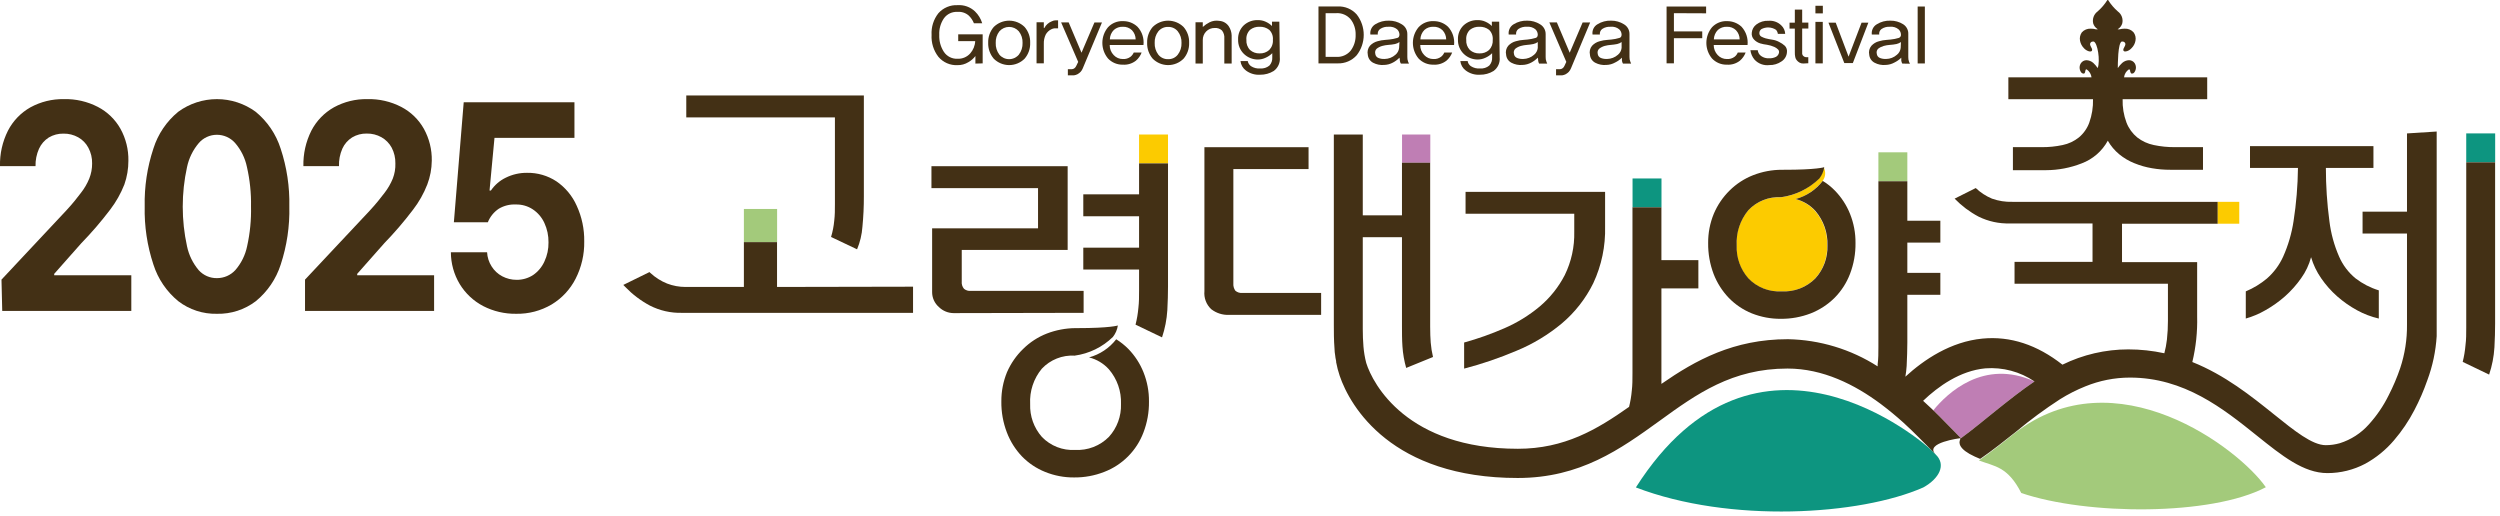 <svg width="368" height="76" viewBox="0 0 368 76" fill="none" xmlns="http://www.w3.org/2000/svg">
<g clip-path="url(#clip0_370_437)">
<path d="M210.541 19.8H206.381V23.96H210.541V19.8Z" fill="#BF7EB4"/>
<path d="M244.571 26.27H240.311V30.529H244.571V26.27Z" fill="#0D9580"/>
<path d="M280.76 22.42H276.5V26.68H280.76V22.42Z" fill="#A3CA7B"/>
<path d="M367.289 19.64H363.029V23.9H367.289V19.64Z" fill="#0D9580"/>
<path d="M329.62 29.71H326.4V32.93H329.62V29.71Z" fill="#FCCB00"/>
<path d="M240.801 71.75C254.641 77.06 273.801 75.86 283.111 71.75C285.481 70.43 286.491 68.42 284.961 66.93L284.401 66.36C283.251 65.16 258.611 43.78 240.801 71.75Z" fill="#0D9580"/>
<path d="M284.57 60.41C285.65 61.41 286.66 62.47 287.49 63.32L288.65 64.51C290.42 63.21 292.11 61.8 293.84 60.41C295.57 59.02 297.52 57.47 299.48 56.15C291.99 52.75 286.63 57.88 284.57 60.41Z" fill="#BF7EB4"/>
<path d="M296.541 63.78C294.841 65.14 293.111 66.52 291.301 67.78C293.581 68.66 295.521 68.63 297.531 72.57C307.221 75.87 325.531 75.95 333.531 71.72C329.601 66.05 311.451 52.17 296.541 63.78Z" fill="#A3CA7B"/>
<path d="M262.15 29.05C261.254 28.996 260.357 29.141 259.522 29.472C258.687 29.804 257.936 30.315 257.32 30.97C256.12 32.424 255.509 34.276 255.61 36.16C255.541 37.938 256.165 39.673 257.35 41C257.973 41.648 258.73 42.154 259.567 42.482C260.404 42.81 261.303 42.952 262.2 42.9C263.123 42.954 264.046 42.811 264.908 42.48C265.77 42.148 266.552 41.637 267.2 40.98C268.39 39.662 269.022 37.934 268.96 36.16C269.038 34.29 268.397 32.462 267.17 31.05C266.404 30.192 265.397 29.586 264.28 29.31C265.87 28.881 267.275 27.944 268.28 26.64C268.498 26.358 268.63 26.02 268.66 25.665C268.69 25.31 268.618 24.954 268.45 24.64C268.353 25.252 268.101 25.83 267.72 26.32C266.2 27.797 264.25 28.753 262.15 29.05Z" fill="#FCCB00"/>
<path d="M109.5 30.76V35.02V35.64H114.39V35.02V30.76H109.5Z" fill="#A3CA7B"/>
<path d="M171.93 19.8H167.67V24.06H171.93V19.8Z" fill="#FCCB00"/>
<path d="M143.579 9.36V8.25C143.295 8.622 142.937 8.931 142.529 9.16C142.054 9.451 141.506 9.6 140.949 9.59C140.416 9.617 139.884 9.519 139.395 9.306C138.906 9.093 138.473 8.769 138.129 8.36C137.417 7.44 137.062 6.293 137.129 5.13C137.063 3.984 137.419 2.853 138.129 1.95C138.48 1.553 138.915 1.24 139.404 1.034C139.892 0.828 140.42 0.734 140.949 0.76C141.418 0.727 141.889 0.792 142.331 0.95C142.773 1.109 143.178 1.357 143.519 1.68C144.015 2.161 144.38 2.76 144.579 3.42H143.359C143.192 2.998 142.936 2.616 142.609 2.3C142.385 2.1 142.122 1.948 141.836 1.853C141.551 1.759 141.249 1.724 140.949 1.75C140.564 1.726 140.178 1.799 139.828 1.963C139.479 2.128 139.176 2.378 138.949 2.69C138.459 3.41 138.216 4.27 138.259 5.14C138.221 6.029 138.462 6.907 138.949 7.65C139.169 7.974 139.469 8.236 139.819 8.411C140.169 8.586 140.558 8.669 140.949 8.65C141.298 8.665 141.645 8.603 141.966 8.468C142.288 8.333 142.576 8.129 142.809 7.87C143.26 7.368 143.522 6.725 143.549 6.05H141.049V5.05H144.649V9.33L143.579 9.36Z" fill="#433015"/>
<path d="M150.821 3.97C151.381 4.614 151.674 5.447 151.641 6.3C151.673 7.156 151.38 7.992 150.821 8.64C150.523 8.938 150.169 9.175 149.779 9.336C149.39 9.497 148.972 9.581 148.551 9.581C148.129 9.581 147.712 9.497 147.322 9.336C146.933 9.175 146.579 8.938 146.281 8.64C145.726 7.989 145.434 7.155 145.461 6.3C145.432 5.448 145.725 4.617 146.281 3.97C146.887 3.375 147.702 3.042 148.551 3.042C149.4 3.042 150.215 3.375 150.821 3.97ZM149.971 8.05C150.351 7.555 150.545 6.943 150.521 6.32C150.548 5.703 150.353 5.096 149.971 4.61C149.793 4.406 149.573 4.243 149.326 4.131C149.079 4.019 148.812 3.961 148.541 3.961C148.27 3.961 148.002 4.019 147.756 4.131C147.509 4.243 147.289 4.406 147.111 4.61C146.732 5.097 146.541 5.704 146.571 6.32C146.544 6.942 146.735 7.554 147.111 8.05C147.287 8.257 147.507 8.423 147.753 8.537C148 8.651 148.269 8.71 148.541 8.71C148.813 8.71 149.081 8.651 149.328 8.537C149.575 8.423 149.794 8.257 149.971 8.05Z" fill="#433015"/>
<path d="M155.75 4.17H155.2C155.043 4.189 154.89 4.237 154.75 4.31C154.403 4.48 154.117 4.752 153.93 5.09C153.726 5.517 153.63 5.988 153.65 6.46V9.32H152.58V3.28H153.65V4.13H153.72C153.958 3.671 154.357 3.315 154.84 3.13C155.02 3.038 155.218 2.99 155.42 2.99H155.75V4.17Z" fill="#433015"/>
<path d="M159.389 10.05C159.316 10.242 159.208 10.418 159.069 10.57C158.936 10.706 158.784 10.824 158.619 10.92C158.454 11.006 158.274 11.064 158.089 11.09C157.913 11.1 157.736 11.1 157.559 11.09H157.189V10.19H157.749C157.907 10.187 158.058 10.131 158.179 10.03C158.288 9.938 158.374 9.821 158.429 9.69L158.709 9.11L156.199 3.3H157.309L159.199 7.76L161.099 3.31H162.209L159.389 10.05Z" fill="#433015"/>
<path d="M163.349 6.62C163.344 6.895 163.393 7.168 163.494 7.424C163.595 7.68 163.747 7.913 163.939 8.11C164.11 8.294 164.317 8.442 164.548 8.542C164.779 8.641 165.028 8.692 165.279 8.69C165.683 8.719 166.085 8.602 166.409 8.36C166.619 8.193 166.784 7.976 166.889 7.73H168.049C167.875 8.194 167.586 8.607 167.209 8.93C166.664 9.356 165.98 9.566 165.289 9.52C164.881 9.531 164.474 9.455 164.097 9.299C163.72 9.142 163.379 8.907 163.099 8.61C162.561 7.964 162.266 7.15 162.266 6.31C162.266 5.469 162.561 4.655 163.099 4.01C163.38 3.708 163.723 3.472 164.105 3.316C164.487 3.161 164.898 3.09 165.309 3.11C166.1 3.1 166.864 3.397 167.439 3.94C167.77 4.297 168.02 4.721 168.172 5.183C168.324 5.646 168.374 6.136 168.319 6.62H163.349ZM167.169 5.8C167.165 5.298 166.972 4.816 166.629 4.45C166.451 4.277 166.239 4.143 166.007 4.055C165.775 3.967 165.527 3.928 165.279 3.94C164.8 3.919 164.331 4.084 163.969 4.4C163.592 4.769 163.377 5.272 163.369 5.8H167.169Z" fill="#433015"/>
<path d="M174.219 3.97C174.779 4.614 175.073 5.447 175.039 6.3C175.071 7.156 174.778 7.992 174.219 8.64C173.921 8.938 173.567 9.175 173.178 9.336C172.788 9.497 172.371 9.581 171.949 9.581C171.528 9.581 171.11 9.497 170.721 9.336C170.331 9.175 169.977 8.938 169.679 8.64C169.125 7.989 168.832 7.155 168.859 6.3C168.831 5.448 169.124 4.617 169.679 3.97C170.285 3.375 171.1 3.042 171.949 3.042C172.798 3.042 173.613 3.375 174.219 3.97ZM173.369 8.05C173.749 7.555 173.944 6.943 173.919 6.32C173.947 5.703 173.752 5.096 173.369 4.61C173.199 4.4 172.982 4.232 172.735 4.119C172.489 4.006 172.22 3.952 171.949 3.96C171.676 3.951 171.403 4.005 171.154 4.118C170.904 4.23 170.684 4.399 170.509 4.61C170.131 5.097 169.939 5.704 169.969 6.32C169.942 6.942 170.133 7.554 170.509 8.05C170.682 8.264 170.901 8.436 171.151 8.55C171.401 8.665 171.674 8.72 171.949 8.71C172.221 8.719 172.491 8.664 172.738 8.549C172.984 8.434 173.201 8.263 173.369 8.05Z" fill="#433015"/>
<path d="M180.22 9.35V5.68C180.262 5.255 180.14 4.83 179.88 4.49C179.736 4.357 179.566 4.255 179.38 4.191C179.194 4.127 178.996 4.103 178.8 4.12C178.568 4.114 178.337 4.155 178.122 4.243C177.906 4.331 177.712 4.463 177.55 4.63C177.388 4.795 177.261 4.99 177.175 5.205C177.089 5.42 177.047 5.649 177.05 5.88V9.35H175.98V3.28H177.05V3.97C177.349 3.694 177.686 3.461 178.05 3.28C178.49 3.063 178.987 2.989 179.47 3.07C179.752 3.087 180.026 3.168 180.271 3.309C180.516 3.45 180.724 3.645 180.88 3.88C181.138 4.277 181.284 4.737 181.3 5.21V9.35H180.22Z" fill="#433015"/>
<path d="M188.389 8.45C188.427 8.833 188.364 9.219 188.206 9.57C188.048 9.921 187.801 10.224 187.489 10.45C186.888 10.82 186.195 11.011 185.489 11C184.741 11.05 184 10.83 183.399 10.38C183.177 10.216 182.992 10.008 182.854 9.769C182.716 9.529 182.629 9.264 182.599 8.99H183.669C183.695 9.141 183.751 9.285 183.833 9.414C183.915 9.543 184.023 9.654 184.149 9.74C184.549 9.999 185.024 10.119 185.499 10.08C185.986 10.117 186.469 9.967 186.849 9.66C187.001 9.497 187.117 9.305 187.191 9.095C187.265 8.885 187.295 8.662 187.279 8.44V7.83C186.991 8.116 186.652 8.347 186.279 8.51C185.932 8.673 185.553 8.758 185.169 8.76C184.402 8.766 183.663 8.472 183.109 7.94C182.825 7.667 182.602 7.337 182.454 6.971C182.306 6.606 182.236 6.214 182.249 5.82C182.231 5.435 182.294 5.05 182.436 4.692C182.577 4.333 182.793 4.009 183.069 3.74C183.638 3.212 184.394 2.932 185.169 2.96C185.555 2.954 185.937 3.032 186.289 3.19C186.642 3.344 186.964 3.561 187.239 3.83V3.19H188.319L188.389 8.45ZM186.829 7.36C187.02 7.162 187.167 6.927 187.26 6.668C187.354 6.409 187.391 6.134 187.369 5.86C187.395 5.59 187.36 5.318 187.266 5.064C187.173 4.809 187.024 4.579 186.829 4.39C186.424 4.076 185.921 3.917 185.409 3.94C184.904 3.916 184.406 4.076 184.009 4.39C183.815 4.579 183.666 4.809 183.572 5.064C183.479 5.318 183.443 5.59 183.469 5.86C183.448 6.134 183.485 6.409 183.578 6.668C183.671 6.927 183.818 7.162 184.009 7.36C184.394 7.7 184.896 7.879 185.409 7.86C185.93 7.885 186.439 7.705 186.829 7.36Z" fill="#433015"/>
<path d="M199.71 2.13C200.378 2.987 200.741 4.043 200.741 5.13C200.741 6.216 200.378 7.272 199.71 8.13C199.359 8.524 198.925 8.836 198.439 9.043C197.953 9.251 197.428 9.349 196.9 9.33H194.08V0.95H196.9C197.427 0.924 197.953 1.016 198.439 1.221C198.925 1.425 199.36 1.735 199.71 2.13ZM198.84 7.43C199.328 6.764 199.578 5.954 199.55 5.13C199.578 4.317 199.327 3.52 198.84 2.87C198.577 2.549 198.241 2.298 197.859 2.136C197.478 1.974 197.063 1.907 196.65 1.94H195.13V8.37H196.65C197.064 8.403 197.48 8.335 197.862 8.171C198.243 8.007 198.579 7.753 198.84 7.43Z" fill="#433015"/>
<path d="M206.209 9.36C206.124 9.235 206.072 9.091 206.059 8.94C206.059 8.767 206.039 8.617 205.999 8.49C205.725 8.775 205.408 9.015 205.059 9.2C204.654 9.424 204.202 9.548 203.739 9.56C203.183 9.61 202.624 9.499 202.129 9.24C201.908 9.125 201.719 8.955 201.581 8.747C201.443 8.539 201.36 8.299 201.339 8.05C201.289 7.823 201.291 7.587 201.344 7.36C201.398 7.133 201.502 6.921 201.649 6.74C201.952 6.416 202.34 6.184 202.769 6.07C203.144 5.962 203.53 5.895 203.919 5.87C204.312 5.849 204.702 5.802 205.089 5.73L205.699 5.58C205.899 5.52 205.999 5.35 205.999 5.07C205.995 4.926 205.962 4.785 205.901 4.655C205.841 4.524 205.755 4.407 205.649 4.31C205.303 4.031 204.862 3.898 204.419 3.94C203.971 3.904 203.523 4.02 203.149 4.27C203.024 4.361 202.926 4.485 202.866 4.628C202.806 4.771 202.787 4.927 202.809 5.08H201.719C201.679 4.785 201.727 4.484 201.857 4.215C201.987 3.947 202.193 3.722 202.449 3.57C203.049 3.2 203.745 3.016 204.449 3.04C205.114 3.031 205.767 3.216 206.329 3.57C206.585 3.717 206.798 3.93 206.944 4.187C207.09 4.443 207.164 4.735 207.159 5.03V8.38C207.152 8.615 207.19 8.849 207.269 9.07C207.349 9.25 207.389 9.35 207.399 9.36H206.209ZM205.999 6.19C205.909 6.258 205.812 6.315 205.709 6.36C205.592 6.409 205.472 6.449 205.349 6.48C205.019 6.547 204.685 6.591 204.349 6.61C204.052 6.632 203.757 6.682 203.469 6.76C203.171 6.841 202.892 6.98 202.649 7.17C202.551 7.262 202.48 7.378 202.443 7.506C202.406 7.635 202.405 7.771 202.439 7.9C202.448 8.042 202.498 8.178 202.584 8.292C202.669 8.405 202.785 8.492 202.919 8.54C203.203 8.647 203.506 8.695 203.809 8.68C204.4 8.674 204.968 8.454 205.409 8.06C205.712 7.81 205.906 7.451 205.949 7.06L205.999 6.19Z" fill="#433015"/>
<path d="M209.06 6.62C209.054 6.895 209.104 7.168 209.205 7.424C209.306 7.68 209.458 7.913 209.65 8.11C209.821 8.294 210.028 8.442 210.259 8.542C210.489 8.641 210.739 8.692 210.99 8.69C211.394 8.719 211.796 8.602 212.12 8.36C212.333 8.196 212.499 7.979 212.6 7.73H213.76C213.586 8.194 213.297 8.607 212.92 8.93C212.375 9.356 211.691 9.566 211 9.52C210.592 9.531 210.185 9.455 209.808 9.299C209.43 9.142 209.09 8.907 208.81 8.61C208.272 7.964 207.977 7.15 207.977 6.31C207.977 5.469 208.272 4.655 208.81 4.01C209.091 3.708 209.434 3.472 209.816 3.316C210.198 3.161 210.608 3.09 211.02 3.11C211.811 3.1 212.575 3.397 213.15 3.94C213.481 4.297 213.731 4.721 213.885 5.183C214.038 5.646 214.091 6.135 214.04 6.62H209.06ZM212.88 5.8C212.876 5.298 212.683 4.816 212.34 4.45C212.162 4.277 211.95 4.142 211.718 4.054C211.486 3.966 211.238 3.927 210.99 3.94C210.511 3.919 210.042 4.084 209.68 4.4C209.308 4.772 209.093 5.273 209.08 5.8H212.88Z" fill="#433015"/>
<path d="M220.751 8.45C220.789 8.833 220.725 9.219 220.568 9.57C220.41 9.921 220.162 10.224 219.851 10.45C219.25 10.82 218.556 11.011 217.851 11C217.102 11.05 216.361 10.83 215.761 10.38C215.538 10.216 215.353 10.008 215.215 9.769C215.077 9.529 214.991 9.264 214.961 8.99H216.041C216.061 9.141 216.114 9.286 216.195 9.415C216.276 9.545 216.384 9.655 216.511 9.74C216.911 9.999 217.385 10.119 217.861 10.08C218.348 10.121 218.832 9.97 219.211 9.66C219.362 9.497 219.479 9.305 219.553 9.095C219.627 8.885 219.656 8.662 219.641 8.44V7.83C219.352 8.116 219.013 8.347 218.641 8.51C218.293 8.673 217.914 8.758 217.531 8.76C216.763 8.766 216.024 8.472 215.471 7.94C215.187 7.667 214.963 7.337 214.815 6.971C214.667 6.606 214.597 6.214 214.611 5.82C214.592 5.435 214.656 5.05 214.797 4.692C214.938 4.333 215.154 4.009 215.431 3.74C216 3.212 216.755 2.932 217.531 2.96C217.916 2.954 218.298 3.032 218.651 3.19C219.003 3.344 219.325 3.561 219.601 3.83V3.19H220.681L220.751 8.45ZM219.191 7.36C219.382 7.162 219.529 6.927 219.622 6.668C219.715 6.409 219.752 6.134 219.731 5.86C219.756 5.59 219.721 5.318 219.628 5.064C219.534 4.809 219.385 4.579 219.191 4.39C218.786 4.076 218.282 3.917 217.771 3.94C217.265 3.916 216.768 4.076 216.371 4.39C216.176 4.579 216.027 4.809 215.933 5.064C215.84 5.318 215.805 5.59 215.831 5.86C215.809 6.134 215.846 6.409 215.939 6.668C216.032 6.927 216.179 7.162 216.371 7.36C216.756 7.7 217.257 7.879 217.771 7.86C218.291 7.885 218.8 7.705 219.191 7.36Z" fill="#433015"/>
<path d="M226.56 9.36C226.482 9.232 226.435 9.089 226.42 8.94C226.42 8.767 226.4 8.617 226.36 8.49C226.086 8.775 225.769 9.015 225.42 9.2C225.015 9.424 224.562 9.548 224.1 9.56C223.544 9.61 222.985 9.499 222.49 9.24C222.267 9.126 222.078 8.957 221.939 8.748C221.801 8.54 221.719 8.3 221.7 8.05C221.647 7.823 221.647 7.586 221.701 7.359C221.755 7.131 221.86 6.92 222.01 6.74C222.311 6.414 222.7 6.181 223.13 6.07C223.501 5.961 223.884 5.894 224.27 5.87C224.666 5.849 225.06 5.802 225.45 5.73C225.65 5.69 225.85 5.64 226.05 5.58C226.26 5.52 226.36 5.35 226.36 5.07C226.347 4.781 226.221 4.508 226.01 4.31C225.664 4.031 225.222 3.898 224.78 3.94C224.328 3.902 223.877 4.018 223.5 4.27C223.378 4.364 223.284 4.488 223.226 4.631C223.168 4.773 223.148 4.928 223.17 5.08H222.08C222.04 4.785 222.088 4.484 222.218 4.215C222.347 3.947 222.553 3.722 222.81 3.57C223.41 3.2 224.105 3.016 224.81 3.04C225.474 3.031 226.127 3.216 226.69 3.57C226.946 3.717 227.158 3.93 227.304 4.187C227.45 4.443 227.525 4.735 227.52 5.03V8.38C227.508 8.615 227.545 8.85 227.63 9.07C227.7 9.25 227.75 9.35 227.75 9.36H226.56ZM226.36 6.19C226.267 6.253 226.17 6.31 226.07 6.36C225.953 6.409 225.833 6.449 225.71 6.48C225.396 6.544 225.079 6.588 224.76 6.61C224.462 6.632 224.168 6.682 223.88 6.76C223.582 6.841 223.303 6.98 223.06 7.17C222.962 7.262 222.891 7.378 222.854 7.506C222.817 7.635 222.816 7.771 222.85 7.9C222.859 8.042 222.909 8.178 222.994 8.292C223.08 8.405 223.196 8.492 223.33 8.54C223.614 8.648 223.917 8.696 224.22 8.68C224.81 8.672 225.378 8.452 225.82 8.06C226.123 7.81 226.317 7.451 226.36 7.06V6.19Z" fill="#433015"/>
<path d="M231.251 10.05C231.174 10.24 231.066 10.416 230.931 10.57C230.797 10.706 230.646 10.824 230.481 10.92C230.315 11.006 230.136 11.064 229.951 11.09C229.774 11.1 229.597 11.1 229.421 11.09H229.051V10.19H229.611C229.768 10.185 229.919 10.129 230.041 10.03C230.149 9.938 230.235 9.821 230.291 9.69L230.561 9.11L228.061 3.3H229.171L231.061 7.76L232.961 3.31H234.071L231.251 10.05Z" fill="#433015"/>
<path d="M238.9 9.36C238.823 9.231 238.772 9.088 238.75 8.94C238.75 8.77 238.75 8.62 238.75 8.49C238.459 8.781 238.121 9.022 237.75 9.2C237.349 9.425 236.899 9.549 236.44 9.56C235.883 9.61 235.324 9.499 234.83 9.24C234.607 9.126 234.417 8.956 234.279 8.748C234.141 8.539 234.058 8.299 234.04 8.05C233.986 7.822 233.987 7.585 234.041 7.358C234.094 7.131 234.2 6.919 234.35 6.74C234.651 6.413 235.04 6.181 235.47 6.07C235.841 5.961 236.223 5.894 236.61 5.87C237.006 5.848 237.4 5.801 237.79 5.73C237.99 5.69 238.19 5.64 238.39 5.58C238.6 5.52 238.7 5.35 238.7 5.07C238.693 4.925 238.658 4.784 238.597 4.653C238.535 4.523 238.447 4.406 238.34 4.31C238.169 4.17 237.973 4.065 237.762 4.002C237.551 3.938 237.329 3.917 237.11 3.94C236.661 3.904 236.214 4.02 235.84 4.27C235.716 4.362 235.62 4.486 235.56 4.629C235.5 4.771 235.479 4.927 235.5 5.08H234.42C234.377 4.784 234.424 4.482 234.554 4.213C234.684 3.944 234.891 3.72 235.15 3.57C235.749 3.198 236.445 3.013 237.15 3.04C237.818 3.031 238.474 3.215 239.04 3.57C239.295 3.717 239.506 3.93 239.65 4.187C239.794 4.444 239.867 4.735 239.86 5.03V8.38C239.851 8.615 239.892 8.851 239.98 9.07C240.014 9.168 240.054 9.265 240.1 9.36H238.9ZM238.7 6.19C238.605 6.255 238.504 6.312 238.4 6.36C238.287 6.41 238.17 6.45 238.05 6.48C237.736 6.543 237.419 6.586 237.1 6.61C236.799 6.632 236.501 6.682 236.21 6.76C235.916 6.842 235.64 6.982 235.4 7.17C235.302 7.261 235.23 7.377 235.191 7.505C235.153 7.633 235.149 7.769 235.18 7.9C235.189 8.041 235.239 8.178 235.324 8.291C235.409 8.405 235.526 8.491 235.66 8.54C235.947 8.647 236.253 8.695 236.56 8.68C237.15 8.672 237.718 8.452 238.16 8.06C238.463 7.809 238.657 7.451 238.7 7.06V6.19Z" fill="#433015"/>
<path d="M246.4 1.94V4.62H250.57V5.62H246.4V9.32H245.32V0.96H251.14V1.96L246.4 1.94Z" fill="#433015"/>
<path d="M252.259 6.62C252.253 7.175 252.465 7.71 252.849 8.11C253.02 8.295 253.228 8.441 253.458 8.541C253.689 8.641 253.938 8.692 254.189 8.69C254.596 8.719 255.001 8.602 255.329 8.36C255.54 8.197 255.703 7.979 255.799 7.73H256.959C256.785 8.195 256.496 8.608 256.119 8.93C255.575 9.358 254.89 9.569 254.199 9.52C253.791 9.531 253.384 9.456 253.007 9.299C252.63 9.142 252.29 8.908 252.009 8.61C251.471 7.965 251.176 7.151 251.176 6.31C251.176 5.47 251.471 4.656 252.009 4.01C252.291 3.71 252.635 3.474 253.016 3.319C253.397 3.163 253.808 3.092 254.219 3.11C255.013 3.102 255.779 3.399 256.359 3.94C256.686 4.3 256.934 4.724 257.086 5.186C257.237 5.648 257.29 6.137 257.239 6.62H252.259ZM256.079 5.8C256.075 5.298 255.882 4.816 255.539 4.45C255.362 4.276 255.15 4.141 254.918 4.053C254.686 3.965 254.437 3.927 254.189 3.94C253.71 3.922 253.242 4.086 252.879 4.4C252.507 4.772 252.292 5.274 252.279 5.8H256.079Z" fill="#433015"/>
<path d="M262.74 6.75C262.855 6.872 262.942 7.017 262.994 7.177C263.046 7.336 263.061 7.504 263.04 7.67C263.025 7.946 262.945 8.214 262.805 8.452C262.666 8.69 262.473 8.892 262.24 9.04C261.716 9.406 261.089 9.596 260.45 9.58C260.047 9.63 259.638 9.583 259.257 9.442C258.876 9.301 258.534 9.071 258.26 8.77C257.931 8.378 257.723 7.899 257.66 7.39H258.74C258.757 7.558 258.81 7.721 258.894 7.868C258.979 8.014 259.093 8.141 259.23 8.24C259.575 8.488 259.996 8.609 260.42 8.58C260.766 8.595 261.11 8.523 261.42 8.37C261.537 8.307 261.637 8.218 261.715 8.111C261.793 8.004 261.846 7.881 261.87 7.75C261.887 7.664 261.882 7.575 261.856 7.491C261.83 7.408 261.783 7.332 261.72 7.27C261.566 7.12 261.387 6.998 261.19 6.91C260.846 6.757 260.482 6.65 260.11 6.59C259.772 6.552 259.437 6.485 259.11 6.39C258.759 6.283 258.442 6.087 258.19 5.82C258.063 5.689 257.968 5.531 257.911 5.358C257.854 5.185 257.836 5.001 257.86 4.82C257.88 4.58 257.951 4.347 258.068 4.137C258.186 3.926 258.346 3.743 258.54 3.6C259.055 3.215 259.689 3.024 260.33 3.06C260.672 3.031 261.015 3.076 261.338 3.192C261.661 3.307 261.955 3.491 262.2 3.73C262.375 3.892 262.516 4.086 262.616 4.303C262.715 4.519 262.771 4.752 262.78 4.99H261.7C261.674 4.767 261.58 4.558 261.43 4.39C261.113 4.18 260.744 4.06 260.364 4.043C259.984 4.025 259.606 4.111 259.27 4.29C259.184 4.352 259.113 4.433 259.063 4.527C259.013 4.62 258.984 4.724 258.98 4.83C258.968 4.938 258.987 5.047 259.035 5.145C259.083 5.242 259.157 5.324 259.25 5.38C259.451 5.488 259.662 5.576 259.88 5.64C260.209 5.727 260.543 5.794 260.88 5.84C261.23 5.892 261.568 6.004 261.88 6.17C262.194 6.32 262.484 6.516 262.74 6.75Z" fill="#433015"/>
<path d="M265.43 9.35C265.23 9.356 265.032 9.304 264.86 9.2C264.706 9.105 264.571 8.983 264.46 8.84C264.358 8.712 264.29 8.561 264.26 8.4C264.212 8.167 264.192 7.928 264.2 7.69V4.21H263.42V3.34H264.2V1.41H265.28V3.33H266.19V4.2H265.28V7.53C265.28 7.67 265.28 7.8 265.28 7.92C265.286 7.987 265.306 8.052 265.339 8.11C265.372 8.169 265.416 8.22 265.47 8.26C265.571 8.349 265.696 8.405 265.83 8.42H266.18V9.31L265.43 9.35Z" fill="#433015"/>
<path d="M267.23 1.97V0.85H268.321V1.97H267.23ZM267.23 9.33V3.22H268.311V9.33H267.23Z" fill="#433015"/>
<path d="M272.74 9.28H271.48L269.15 3.34H270.22L272.11 8.34L274.02 3.34H275.02L272.74 9.28Z" fill="#433015"/>
<path d="M280.02 9.36C279.943 9.231 279.892 9.088 279.87 8.94C279.857 8.79 279.857 8.639 279.87 8.49C279.577 8.779 279.239 9.019 278.87 9.2C278.469 9.424 278.019 9.547 277.56 9.56C277.004 9.611 276.444 9.5 275.95 9.24C275.726 9.126 275.535 8.957 275.395 8.749C275.255 8.54 275.171 8.3 275.15 8.05C275.099 7.821 275.101 7.584 275.157 7.357C275.212 7.13 275.319 6.919 275.47 6.74C275.77 6.411 276.159 6.178 276.59 6.07C276.961 5.961 277.344 5.894 277.73 5.87C278.126 5.848 278.52 5.801 278.91 5.73L279.51 5.58C279.613 5.544 279.7 5.473 279.756 5.38C279.813 5.287 279.835 5.177 279.82 5.07C279.814 4.925 279.779 4.784 279.717 4.653C279.655 4.523 279.568 4.406 279.46 4.31C279.114 4.03 278.673 3.897 278.23 3.94C277.782 3.904 277.334 4.02 276.96 4.27C276.835 4.361 276.737 4.485 276.677 4.627C276.617 4.77 276.597 4.926 276.62 5.08H275.53C275.491 4.783 275.541 4.482 275.672 4.213C275.804 3.944 276.012 3.721 276.27 3.57C276.869 3.198 277.565 3.013 278.27 3.04C278.935 3.031 279.588 3.215 280.15 3.57C280.396 3.727 280.595 3.947 280.727 4.207C280.859 4.467 280.919 4.758 280.9 5.05V8.4C280.893 8.634 280.93 8.868 281.01 9.09C281.09 9.27 281.13 9.37 281.14 9.38L280.02 9.36ZM279.82 6.19C279.725 6.255 279.625 6.312 279.52 6.36L279.17 6.48C278.84 6.545 278.506 6.589 278.17 6.61C277.873 6.632 277.578 6.682 277.29 6.76C276.993 6.843 276.714 6.982 276.47 7.17C276.372 7.261 276.301 7.377 276.264 7.506C276.227 7.634 276.226 7.77 276.26 7.9C276.269 8.041 276.319 8.178 276.404 8.291C276.49 8.405 276.606 8.491 276.74 8.54C277.024 8.647 277.327 8.694 277.63 8.68C278.221 8.675 278.79 8.455 279.23 8.06C279.383 7.937 279.51 7.786 279.605 7.614C279.699 7.443 279.758 7.254 279.78 7.06L279.82 6.19Z" fill="#433015"/>
<path d="M282.279 9.34V0.96H283.339V9.34H282.279Z" fill="#433015"/>
<path d="M229.9 47.61C231.835 45.978 233.411 43.962 234.53 41.69C235.752 39.077 236.348 36.214 236.27 33.33V28.24H215.73V31.46H231.73V34.11C231.784 36.322 231.303 38.514 230.33 40.5C229.415 42.268 228.161 43.838 226.64 45.12C225.069 46.431 223.318 47.509 221.44 48.32C219.518 49.159 217.54 49.861 215.52 50.42V54.26C218.143 53.575 220.713 52.7 223.21 51.64C225.632 50.646 227.888 49.286 229.9 47.61Z" fill="#433015"/>
<path d="M181.84 42.79C181.623 42.477 181.521 42.099 181.55 41.72V24.89H192.62V21.67H177.29V42.86C177.243 43.349 177.309 43.842 177.482 44.301C177.655 44.761 177.932 45.174 178.29 45.51C179.037 46.091 179.965 46.389 180.91 46.35H194.47V43.12H182.9C182.71 43.141 182.518 43.123 182.336 43.066C182.153 43.009 181.984 42.915 181.84 42.79Z" fill="#433015"/>
<path d="M354.31 19.64V31.16H347.77V34.38H354.31V47.77C354.334 49.951 353.996 52.12 353.31 54.19C352.841 55.563 352.273 56.9 351.61 58.19C350.841 59.749 349.858 61.193 348.69 62.48C347.543 63.77 346.067 64.724 344.42 65.24C343.75 65.432 343.057 65.529 342.36 65.53C340.36 65.53 337.75 63.42 334.71 60.98C331.36 58.29 327.5 55.2 322.71 53.29C323.238 51.097 323.476 48.845 323.42 46.59V38.59H312.36V32.93H326.43V29.71H296.22C295.199 29.742 294.182 29.582 293.22 29.24C292.335 28.87 291.525 28.341 290.83 27.68L287.72 29.24C288.75 30.304 289.941 31.198 291.25 31.89C292.685 32.596 294.271 32.94 295.87 32.89H308.02V38.55H296.54V41.77H319.12V47.22C319.122 48.149 319.072 49.077 318.97 50C318.893 50.675 318.766 51.344 318.59 52C316.845 51.621 315.065 51.43 313.28 51.43C309.92 51.431 306.606 52.2 303.59 53.68C299.85 50.74 295.91 49.45 291.83 49.84C287.14 50.29 283.22 52.93 280.47 55.45C280.562 54.928 280.626 54.4 280.66 53.87C280.72 52.59 280.76 51.43 280.76 50.39V43.39H285.62V40.17H280.76V35.71H285.62V32.49H280.76V26.68H276.5V51.05C276.5 51.95 276.5 52.81 276.39 53.62C276.39 53.72 276.39 53.83 276.39 53.93C272.44 51.403 267.868 50.018 263.18 49.93C255.18 49.93 249.59 53.02 244.56 56.51C244.56 55.74 244.56 55.02 244.56 54.35V42.45H250V38.29H244.56V30.52H240.3V54.94C240.3 55.84 240.3 56.7 240.2 57.51C240.129 58.313 239.995 59.109 239.8 59.89C235.08 63.22 230.3 66.06 223.43 66.06C207.13 66.06 202.08 56.54 201.11 53.43C200.902 52.634 200.765 51.821 200.7 51C200.63 50.18 200.6 49.32 200.6 48.42V34.92H206.37V47.92C206.37 48.92 206.37 49.99 206.44 50.99C206.51 52.063 206.695 53.126 206.99 54.16L210.94 52.55C210.771 51.85 210.657 51.138 210.6 50.42C210.55 49.76 210.52 48.98 210.52 48.08V23.95H206.37V31.7H200.6V19.8H196.34V47.85C196.34 48.85 196.34 50.05 196.44 51.33C196.44 51.67 196.49 52.01 196.54 52.33C196.54 52.51 196.61 52.79 196.68 53.16C196.675 53.21 196.675 53.261 196.68 53.31C196.806 53.988 196.98 54.657 197.2 55.31C198.74 59.87 204.89 70.36 223.41 70.36C232.62 70.36 238.54 66.1 244.26 61.97C249.77 57.97 254.98 54.25 263.12 54.25C268.36 54.25 273.02 56.62 276.83 59.45C278.03 60.35 279.15 61.28 280.17 62.2C281.81 63.69 283.17 65.14 284.36 66.31L284.92 66.88C283.19 65.16 288.61 64.49 288.61 64.49L288.54 64.57V64.62C288.535 64.643 288.535 64.667 288.54 64.69C288.29 65.2 288.33 66.13 290.69 67.21C290.91 67.32 291.16 67.42 291.43 67.53H291.51C293.34 66.27 295.07 64.88 296.78 63.53C298.832 61.815 300.986 60.225 303.23 58.77C304.417 58.027 305.669 57.391 306.97 56.87C309.049 56.021 311.274 55.583 313.52 55.58C321.52 55.58 327.24 60.13 332.23 64.14C335.91 67.09 339.09 69.64 342.59 69.64C344.535 69.643 346.45 69.169 348.17 68.26C349.774 67.379 351.204 66.214 352.39 64.82C353.557 63.46 354.564 61.971 355.39 60.38C356.135 58.963 356.773 57.492 357.3 55.98C358.077 53.893 358.542 51.703 358.68 49.48C358.68 48.77 358.68 48.07 358.68 47.36V19.36L354.31 19.64ZM293.84 60.41C292.11 61.8 290.42 63.21 288.65 64.51L287.49 63.32C286.29 62.08 284.81 60.56 283.08 59C285.31 56.87 288.52 54.57 292.25 54.22C294.809 54.028 297.357 54.708 299.48 56.15C297.52 57.47 295.67 58.95 293.84 60.41Z" fill="#433015"/>
<path d="M363.03 23.9V48.24C363.03 49.14 363.03 49.99 362.92 50.81C362.85 51.64 362.713 52.463 362.51 53.27L366.4 55.14C366.833 53.847 367.096 52.502 367.18 51.14C367.25 49.87 367.28 48.7 367.28 47.67V23.9H363.03Z" fill="#433015"/>
<path d="M336.35 43.62C337.244 42.825 338.043 41.929 338.73 40.95C339.4 40.017 339.895 38.97 340.19 37.86C340.514 38.963 341.014 40.006 341.67 40.95C342.345 41.933 343.137 42.83 344.03 43.62C344.927 44.41 345.91 45.098 346.96 45.67C347.965 46.222 349.042 46.632 350.16 46.89V42.74C348.92 42.36 347.758 41.761 346.73 40.97C345.686 40.112 344.86 39.019 344.32 37.78C343.592 36.119 343.11 34.36 342.89 32.56C342.543 29.961 342.369 27.342 342.37 24.72H349.37V21.51H331.2V24.72H338.26C338.231 27.345 338.014 29.965 337.61 32.56C337.337 34.361 336.823 36.117 336.08 37.78C335.522 39.011 334.707 40.109 333.69 41C332.754 41.782 331.706 42.419 330.58 42.89V46.89C331.587 46.603 332.554 46.194 333.46 45.67C334.493 45.09 335.462 44.403 336.35 43.62Z" fill="#433015"/>
<path d="M324.901 11.38H312.661C312.686 11.147 312.762 10.923 312.883 10.723C313.004 10.522 313.167 10.351 313.361 10.22C313.394 10.213 313.428 10.213 313.461 10.22C313.461 10.22 313.551 10.31 313.561 10.44C313.562 10.515 313.579 10.589 313.612 10.656C313.645 10.724 313.692 10.783 313.751 10.83C313.79 10.842 313.832 10.842 313.871 10.83C313.926 10.827 313.979 10.812 314.027 10.786C314.076 10.76 314.118 10.724 314.151 10.68C314.305 10.486 314.394 10.248 314.407 10.001C314.419 9.754 314.354 9.509 314.221 9.3C314.129 9.164 314.005 9.053 313.861 8.976C313.716 8.9 313.555 8.86 313.391 8.86C313.021 8.872 312.667 9.014 312.391 9.26C312.143 9.485 311.925 9.74 311.741 10.02C311.741 9.56 311.741 6.27 312.331 6.11H312.441C312.506 6.11 312.57 6.124 312.629 6.152C312.688 6.179 312.74 6.22 312.781 6.27C312.815 6.313 312.839 6.363 312.851 6.417C312.863 6.471 312.863 6.526 312.851 6.58C312.823 6.697 312.776 6.809 312.711 6.91C312.631 7.04 312.491 7.3 312.571 7.46C312.599 7.502 312.639 7.535 312.684 7.556C312.73 7.577 312.781 7.585 312.831 7.58C312.923 7.577 313.014 7.56 313.101 7.53C313.355 7.443 313.582 7.291 313.761 7.09C314.064 6.797 314.267 6.415 314.341 6C314.383 5.787 314.381 5.568 314.335 5.357C314.288 5.145 314.198 4.945 314.071 4.77C313.906 4.583 313.7 4.436 313.47 4.34C313.239 4.245 312.99 4.204 312.741 4.22C312.481 4.219 312.222 4.252 311.971 4.32H311.711L311.801 4.25C312.084 4.064 312.293 3.785 312.391 3.46C312.473 3.135 312.456 2.792 312.342 2.477C312.228 2.161 312.022 1.887 311.751 1.69C311.199 1.209 310.72 0.65 310.331 0.03C310.331 0.03 310.331 -0.03 310.261 -0.04C310.261 -0.04 310.261 -0.04 310.191 0.03C309.796 0.649 309.314 1.208 308.761 1.69C308.492 1.889 308.287 2.163 308.174 2.478C308.06 2.793 308.041 3.135 308.121 3.46C308.225 3.784 308.437 4.062 308.721 4.25C308.752 4.268 308.779 4.292 308.801 4.32H308.541C308.293 4.253 308.038 4.219 307.781 4.22C307.53 4.204 307.279 4.245 307.047 4.34C306.815 4.435 306.608 4.582 306.441 4.77C306.317 4.947 306.231 5.147 306.186 5.359C306.141 5.57 306.14 5.788 306.181 6C306.258 6.412 306.457 6.791 306.751 7.09C306.931 7.289 307.158 7.44 307.411 7.53C307.501 7.561 307.596 7.578 307.691 7.58C307.74 7.584 307.788 7.576 307.833 7.554C307.877 7.533 307.914 7.501 307.941 7.46C308.021 7.3 307.881 7.04 307.801 6.91C307.74 6.807 307.693 6.696 307.661 6.58C307.65 6.526 307.652 6.47 307.666 6.416C307.679 6.362 307.705 6.312 307.741 6.27C307.782 6.22 307.834 6.179 307.893 6.152C307.952 6.124 308.016 6.11 308.081 6.11H308.181C308.771 6.27 309.181 8.95 308.781 10.02C308.594 9.742 308.376 9.487 308.131 9.26C307.852 9.017 307.5 8.876 307.131 8.86C306.969 8.861 306.809 8.902 306.667 8.979C306.524 9.055 306.402 9.166 306.311 9.3C306.175 9.507 306.107 9.752 306.118 10C306.129 10.247 306.217 10.485 306.371 10.68C306.406 10.724 306.45 10.76 306.5 10.786C306.55 10.812 306.605 10.827 306.661 10.83C306.7 10.839 306.741 10.839 306.781 10.83C306.921 10.75 306.941 10.57 306.961 10.44C306.981 10.31 307.021 10.23 307.061 10.22C307.097 10.211 307.135 10.211 307.171 10.22C307.362 10.354 307.523 10.526 307.644 10.726C307.764 10.926 307.842 11.148 307.871 11.38H295.631V14.6H308.091C308.124 15.774 307.937 16.944 307.541 18.05C307.233 18.899 306.705 19.651 306.011 20.23C305.314 20.787 304.495 21.171 303.621 21.35C302.599 21.568 301.556 21.672 300.511 21.66H296.301V25.05H301.181C302.975 25.046 304.752 24.706 306.421 24.05C308.063 23.435 309.43 22.249 310.271 20.71C310.704 21.474 311.274 22.151 311.951 22.71C312.625 23.263 313.38 23.709 314.191 24.03C315.015 24.367 315.873 24.612 316.751 24.76C317.642 24.916 318.546 24.993 319.451 24.99H324.281V21.66H320.131C319.093 21.669 318.057 21.565 317.041 21.35C316.152 21.169 315.317 20.786 314.601 20.23C313.895 19.652 313.351 18.901 313.021 18.05C312.607 16.948 312.414 15.776 312.451 14.6H324.901V11.38Z" fill="#433015"/>
<path d="M252.27 31.47C251.709 32.837 251.426 34.303 251.44 35.78C251.422 37.33 251.694 38.87 252.24 40.32C252.746 41.634 253.507 42.833 254.48 43.85C255.44 44.837 256.594 45.614 257.87 46.13C259.226 46.669 260.672 46.94 262.13 46.93C263.637 46.943 265.134 46.672 266.54 46.13C267.849 45.615 269.04 44.839 270.04 43.85C271.039 42.846 271.815 41.644 272.32 40.32C272.875 38.872 273.15 37.331 273.13 35.78C273.146 34.304 272.87 32.84 272.32 31.47C271.809 30.195 271.051 29.032 270.09 28.05C269.559 27.504 268.961 27.026 268.31 26.63C267.305 27.934 265.9 28.872 264.31 29.3C265.428 29.576 266.437 30.178 267.21 31.03C268.432 32.446 269.072 34.272 269 36.14C269.06 37.919 268.425 39.651 267.23 40.97C266.582 41.628 265.8 42.14 264.938 42.471C264.076 42.802 263.152 42.945 262.23 42.89C261.333 42.94 260.435 42.797 259.598 42.469C258.761 42.141 258.005 41.637 257.38 40.99C256.195 39.66 255.571 37.921 255.64 36.14C255.539 34.257 256.15 32.405 257.35 30.95C257.966 30.296 258.717 29.785 259.552 29.453C260.386 29.121 261.284 28.977 262.18 29.03C264.297 28.736 266.265 27.777 267.8 26.29C268.184 25.803 268.436 25.224 268.53 24.61C268.53 24.61 267.44 25 262.53 24.99H262.27C260.837 24.994 259.417 25.262 258.08 25.78C256.778 26.288 255.594 27.057 254.6 28.04C253.605 29.019 252.813 30.184 252.27 31.47Z" fill="#433015"/>
<path d="M122.9 30.05C122.9 30.88 122.9 31.69 122.8 32.49C122.726 33.301 122.569 34.102 122.33 34.88L126.16 36.7C126.604 35.641 126.871 34.516 126.95 33.37C127.095 31.884 127.165 30.392 127.16 28.9V14.05H101.02V17.28H122.9V30.05Z" fill="#433015"/>
<path d="M114.38 42.24V35.64H109.5V42.24H100.9C99.977 42.24 99.062 42.071 98.2 41.74C97.295 41.378 96.465 40.852 95.75 40.19L95.6 40.05L91.75 41.94L92.05 42.25C93.104 43.342 94.322 44.263 95.66 44.98C97.126 45.727 98.755 46.095 100.4 46.05H134.4V42.2L114.38 42.24Z" fill="#433015"/>
<path d="M159.509 46.05V42.82H142.899C142.538 42.852 142.179 42.741 141.899 42.51C141.774 42.36 141.68 42.186 141.623 41.999C141.566 41.811 141.548 41.614 141.569 41.42V36.79H157.159V24.46H137.109V27.69H152.799V33.61H137.209V42.97C137.204 43.392 137.29 43.81 137.463 44.195C137.636 44.581 137.89 44.923 138.209 45.2C138.786 45.766 139.561 46.085 140.369 46.09L159.509 46.05Z" fill="#433015"/>
<path d="M148.229 54.79C147.668 56.16 147.386 57.629 147.399 59.11C147.38 60.661 147.655 62.202 148.209 63.65C148.709 64.967 149.467 66.171 150.439 67.19C151.404 68.18 152.566 68.957 153.849 69.47C155.202 70.018 156.65 70.294 158.109 70.28C159.621 70.295 161.121 70.02 162.529 69.47C163.851 68.965 165.051 68.185 166.049 67.182C167.047 66.178 167.821 64.975 168.319 63.65C168.874 62.202 169.149 60.661 169.129 59.11C169.145 57.631 168.87 56.163 168.319 54.79C167.807 53.512 167.05 52.347 166.089 51.36C165.552 50.821 164.954 50.345 164.309 49.94C163.301 51.24 161.897 52.177 160.309 52.61C161.43 52.89 162.442 53.496 163.219 54.35C164.443 55.769 165.082 57.598 165.009 59.47C165.069 61.249 164.434 62.981 163.239 64.3C162.59 64.958 161.809 65.47 160.947 65.803C160.085 66.135 159.162 66.281 158.239 66.23C157.34 66.28 156.441 66.137 155.603 65.809C154.764 65.481 154.006 64.977 153.379 64.33C152.195 62.995 151.572 61.254 151.639 59.47C151.537 57.582 152.151 55.725 153.359 54.27C153.975 53.616 154.726 53.105 155.561 52.773C156.395 52.441 157.293 52.297 158.189 52.35C160.312 52.06 162.286 51.096 163.819 49.6C164.205 49.109 164.456 48.527 164.549 47.91C164.549 47.91 163.459 48.3 158.549 48.3H158.289C156.853 48.313 155.43 48.584 154.089 49.1C152.787 49.608 151.603 50.377 150.609 51.36C149.598 52.336 148.79 53.502 148.229 54.79Z" fill="#433015"/>
<path d="M167.671 24.05V28.61H159.461V31.83H167.671V36.46H159.461V39.68H167.671V42.75C167.671 43.65 167.671 44.51 167.571 45.32C167.498 46.153 167.358 46.979 167.151 47.79L171.051 49.66C171.484 48.366 171.746 47.021 171.831 45.66C171.901 44.38 171.931 43.22 171.931 42.18V24.05H167.671Z" fill="#433015"/>
<path d="M0.219 41.16L9.749 30.99C10.679 29.99 11.409 29.07 11.929 28.37C12.426 27.736 12.833 27.036 13.139 26.29C13.423 25.581 13.566 24.824 13.559 24.06C13.578 23.256 13.388 22.46 13.009 21.75C12.669 21.102 12.148 20.567 11.509 20.21C10.849 19.843 10.104 19.656 9.349 19.67C8.587 19.652 7.834 19.85 7.179 20.24C6.548 20.642 6.048 21.219 5.739 21.9C5.382 22.702 5.208 23.573 5.229 24.45H-0.001C-0.042 22.644 0.359 20.855 1.169 19.24C1.913 17.795 3.063 16.599 4.479 15.8C5.99 14.976 7.689 14.559 9.409 14.59C11.146 14.547 12.866 14.942 14.409 15.74C15.804 16.465 16.958 17.58 17.729 18.95C18.527 20.39 18.93 22.015 18.899 23.66C18.902 24.849 18.703 26.029 18.309 27.15C17.786 28.482 17.079 29.734 16.209 30.87C14.901 32.595 13.489 34.239 11.979 35.79L7.979 40.31V40.52H19.329V45.77H0.329L0.219 41.16Z" fill="#433015"/>
<path d="M26.239 44.331C24.523 42.922 23.251 41.047 22.579 38.931C21.667 36.178 21.234 33.289 21.299 30.39C21.236 27.498 21.669 24.616 22.579 21.87C23.246 19.746 24.518 17.863 26.239 16.451C27.892 15.242 29.887 14.591 31.934 14.591C33.982 14.591 35.976 15.242 37.629 16.451C39.354 17.864 40.632 19.746 41.309 21.87C42.22 24.616 42.653 27.498 42.589 30.39C42.659 33.295 42.229 36.191 41.319 38.95C40.643 41.064 39.368 42.936 37.649 44.34C36.01 45.586 33.997 46.238 31.939 46.191C29.883 46.24 27.871 45.584 26.239 44.331ZM34.639 39.761C35.514 38.754 36.114 37.538 36.379 36.23C36.805 34.314 36.996 32.353 36.949 30.39C36.986 28.437 36.784 26.486 36.349 24.581C36.08 23.275 35.481 22.059 34.609 21.05C34.271 20.666 33.854 20.358 33.386 20.15C32.919 19.941 32.411 19.835 31.899 19.84C31.4 19.843 30.907 19.952 30.453 20.161C30 20.369 29.596 20.673 29.269 21.05C28.401 22.07 27.803 23.29 27.529 24.601C26.689 28.438 26.689 32.413 27.529 36.251C27.803 37.553 28.398 38.766 29.259 39.781C29.597 40.154 30.011 40.45 30.474 40.651C30.936 40.851 31.436 40.95 31.939 40.941C32.447 40.942 32.949 40.838 33.414 40.635C33.879 40.432 34.296 40.134 34.639 39.761Z" fill="#433015"/>
<path d="M44.899 41.16L54.439 30.99C55.369 29.99 56.089 29.07 56.619 28.37C57.11 27.733 57.513 27.034 57.819 26.29C58.095 25.577 58.225 24.815 58.199 24.05C58.216 23.247 58.03 22.453 57.659 21.74C57.312 21.094 56.789 20.56 56.149 20.2C55.493 19.834 54.751 19.648 53.999 19.66C53.236 19.64 52.483 19.837 51.829 20.23C51.196 20.629 50.695 21.207 50.389 21.89C50.038 22.697 49.87 23.571 49.899 24.45H44.659C44.618 22.644 45.02 20.855 45.829 19.24C46.576 17.794 47.73 16.599 49.149 15.8C50.656 14.975 52.352 14.558 54.069 14.59C55.806 14.545 57.526 14.941 59.069 15.74C60.464 16.465 61.618 17.581 62.389 18.95C63.187 20.39 63.59 22.015 63.559 23.66C63.545 24.853 63.322 26.035 62.899 27.15C62.38 28.484 61.673 29.737 60.799 30.87C59.492 32.593 58.083 34.236 56.579 35.79L52.579 40.31V40.52H63.899V45.77H44.899V41.16Z" fill="#433015"/>
<path d="M71.119 45.05C69.696 44.304 68.503 43.184 67.669 41.81C66.821 40.396 66.372 38.779 66.369 37.13H71.699C71.735 37.873 71.966 38.594 72.369 39.22C72.752 39.832 73.29 40.332 73.929 40.67C74.579 41.014 75.304 41.192 76.039 41.19C76.9 41.2 77.746 40.957 78.469 40.49C79.198 39.988 79.776 39.297 80.139 38.49C80.552 37.611 80.757 36.65 80.739 35.68C80.754 34.689 80.546 33.708 80.129 32.81C79.756 31.997 79.164 31.305 78.419 30.81C77.683 30.329 76.818 30.081 75.939 30.1C75.06 30.055 74.187 30.271 73.429 30.72C72.699 31.207 72.134 31.904 71.809 32.72H66.809L68.259 15.05H84.559V20.29H72.789L72.059 28.05H72.259C72.807 27.239 73.559 26.587 74.439 26.16C75.418 25.674 76.497 25.427 77.589 25.44C79.119 25.415 80.62 25.851 81.899 26.69C83.215 27.591 84.254 28.841 84.899 30.3C85.65 31.94 86.026 33.726 85.999 35.53C86.034 37.44 85.598 39.329 84.729 41.03C83.93 42.598 82.707 43.911 81.199 44.82C79.622 45.749 77.819 46.223 75.989 46.19C74.297 46.217 72.624 45.825 71.119 45.05Z" fill="#433015"/>
</g>
<defs>
<clipPath id="clip0_370_437">
<rect width="367.29" height="75.3" fill="white"/>
</clipPath>
</defs>
</svg>
